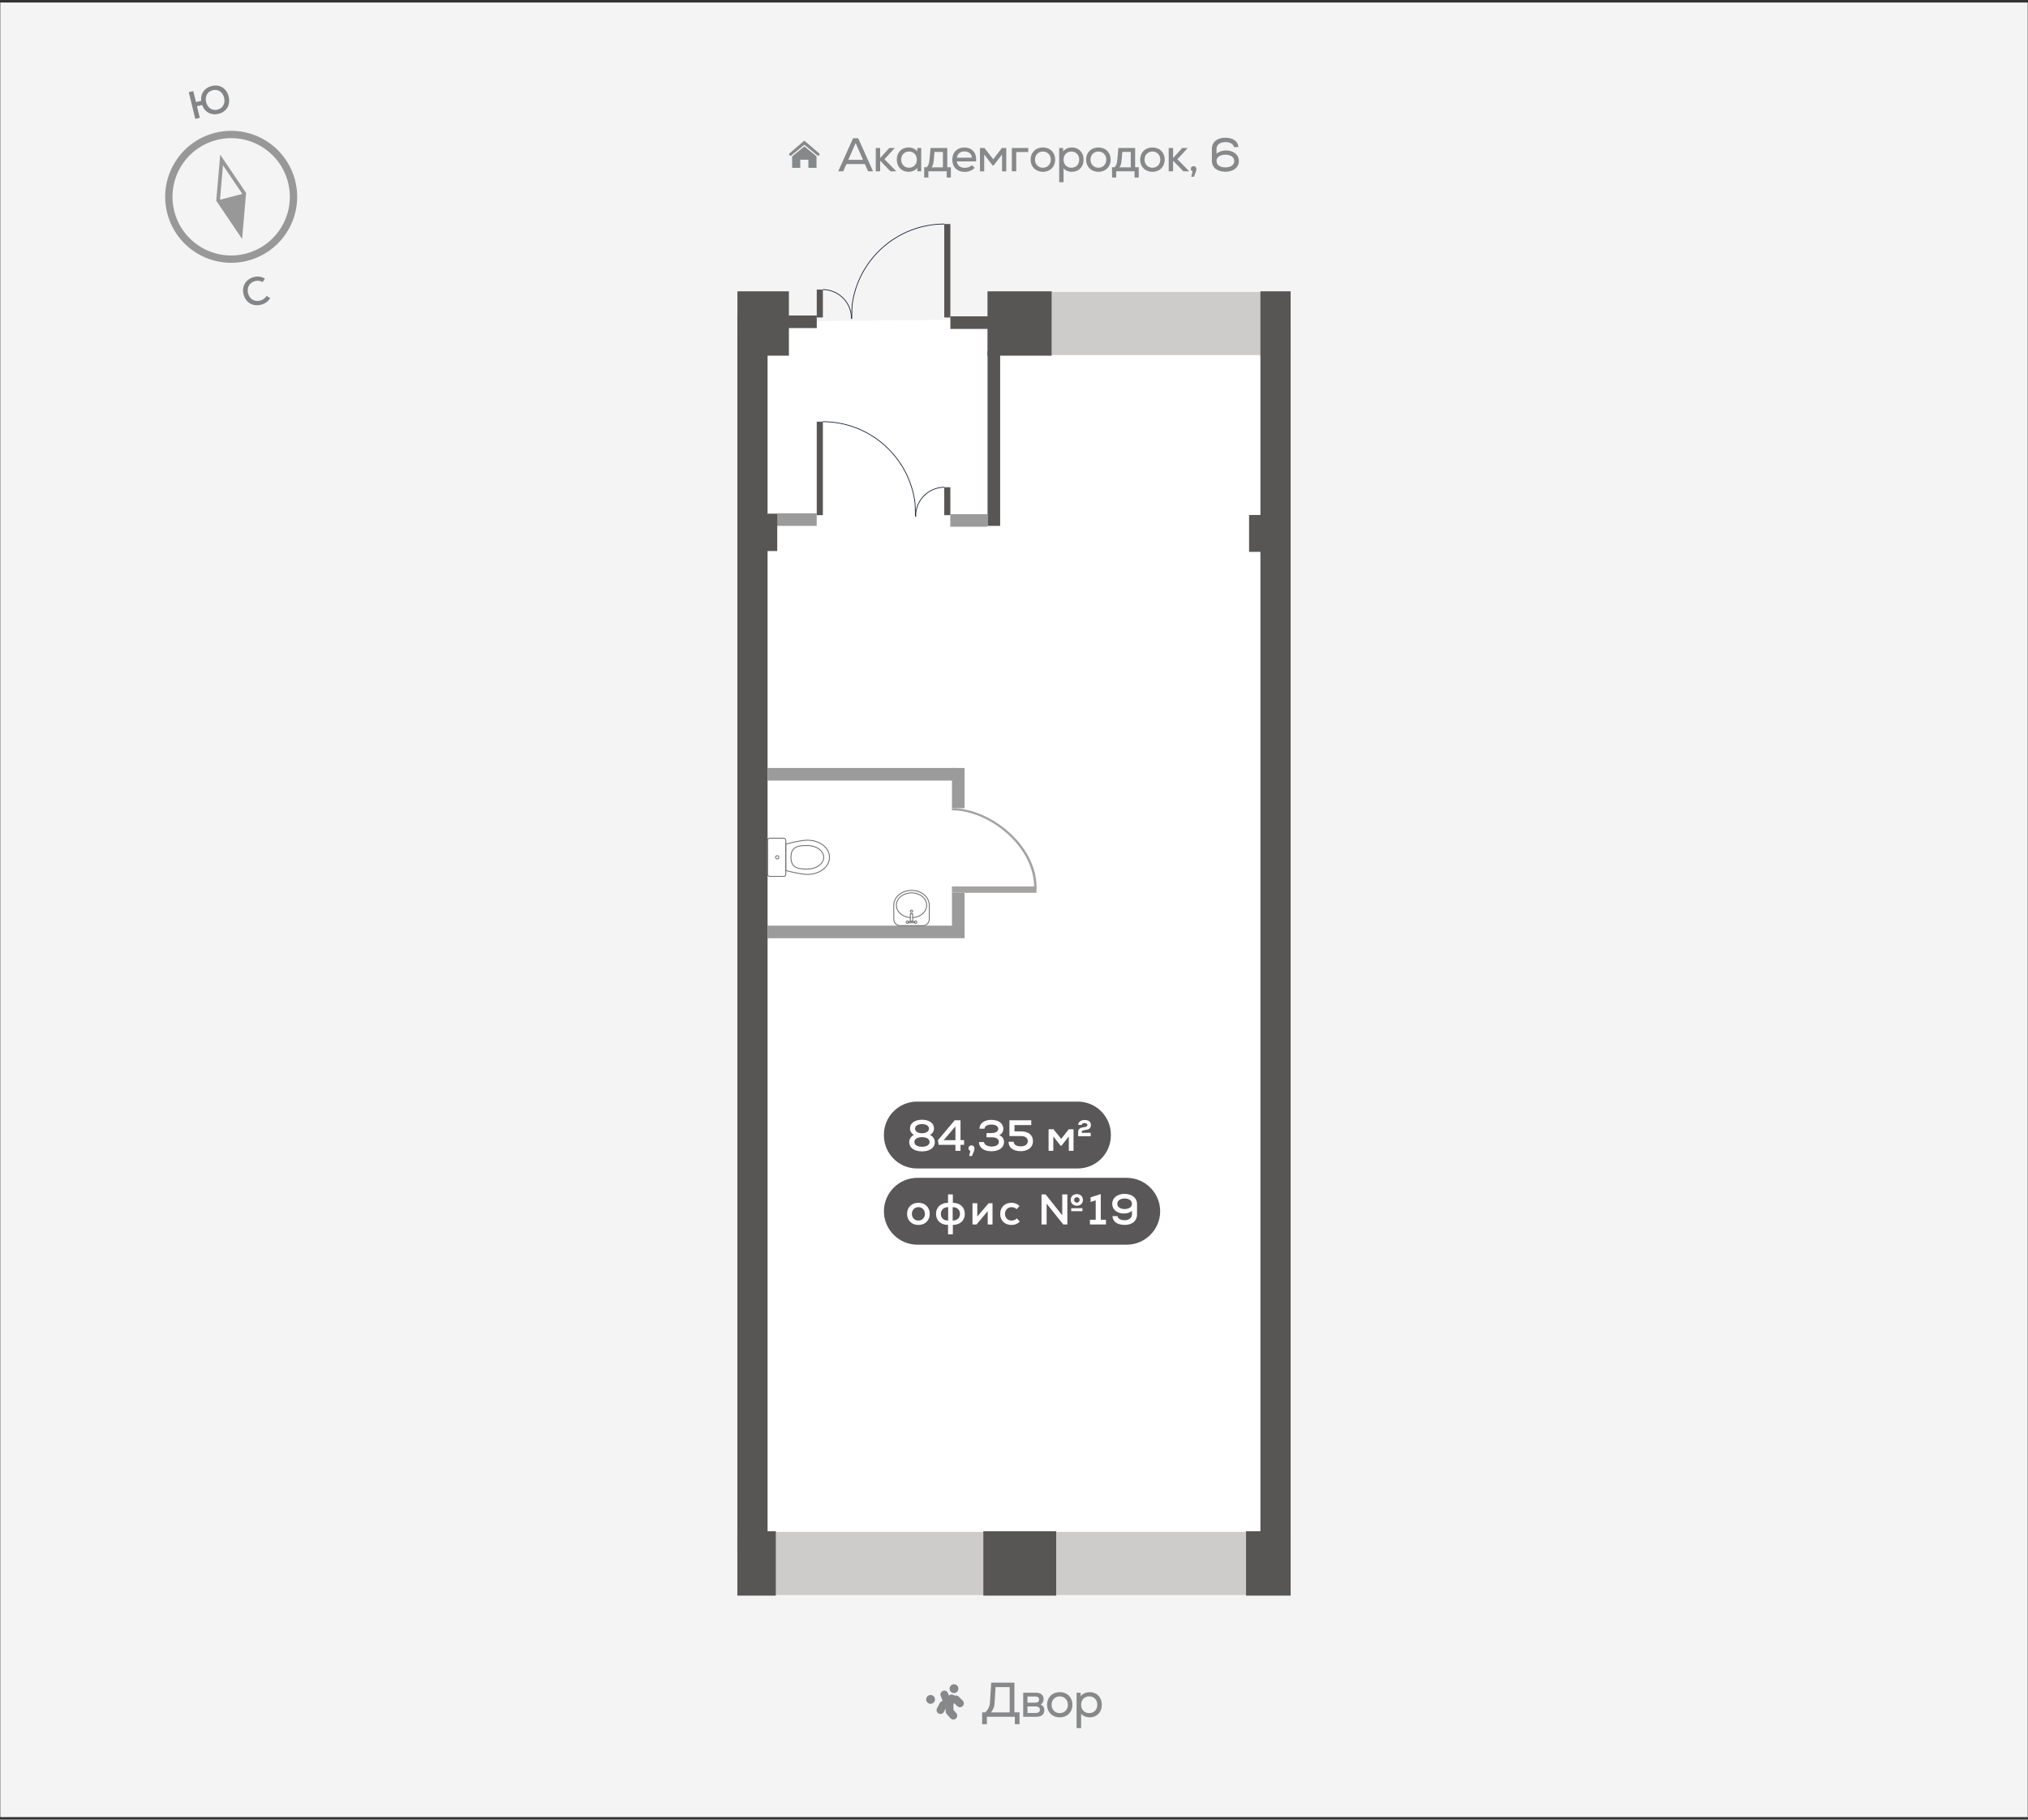 <?xml version="1.0" encoding="utf-8"?>
<!-- Generator: Adobe Illustrator 27.0.1, SVG Export Plug-In . SVG Version: 6.00 Build 0)  -->
<svg version="1.0" id="Layer_1" xmlns="http://www.w3.org/2000/svg" xmlns:xlink="http://www.w3.org/1999/xlink" x="0px" y="0px"
	 viewBox="0 0 916.264 822.271" enable-background="new 0 0 916.264 822.271" xml:space="preserve">
<rect x="0" y="0" width="916.264" height="822.271" fill="#333333" stroke="none"/>
<g>
	<g>
		
			<rect id="XMLID_00000155863428777080219020000001051953196218202804_" x="0.132" y="1.135" fill="#F4F4F4" width="916" height="820"/>
	</g>
	<g>
		
			<path id="XMLID_00000046305564426653034780000002202066073999644077_" fill="none" stroke="#999898" stroke-width="3.31" stroke-miterlimit="10" d="
			M77.182,96.01c-3.906-15.055,5.133-30.426,20.188-34.332c15.056-3.906,30.427,5.133,34.333,20.188
			c3.906,15.056-5.133,30.426-20.189,34.332C96.458,120.104,81.087,111.065,77.182,96.01z"/>
		
			<polygon id="XMLID_00000016075687523648962910000004984392177431457721_" fill="none" stroke="#999898" stroke-width="1.655" stroke-linecap="round" stroke-miterlimit="10" points="
			108.762,105.589 98.549,90.467 100.123,72.287 110.335,87.409 		"/>
		<polygon id="XMLID_00000181077815870468660820000004006524096324305080_" fill="#999898" points="108.762,105.589 98.549,90.467 
			110.335,87.409 		"/>
		<g>
			<path fill="#838586" d="M110.058,133.073c-0.953-3.674,0.971-6.922,4.663-7.879c1.751-0.454,3.443-0.215,4.963,0.692l-1.02,1.583
				c-1.038-0.611-2.162-0.777-3.398-0.456c-2.558,0.664-3.858,2.925-3.182,5.535c0.678,2.609,2.914,3.953,5.471,3.289
				c1.202-0.311,2.249-1.078,2.876-2.12l1.637,1.005c-0.896,1.496-2.268,2.493-4.088,2.966
				C114.255,138.655,111.011,136.747,110.058,133.073z"/>
		</g>
		<g>
			<path fill="#838586" d="M103.323,43.66c0.914,3.758-0.968,6.898-4.588,7.779c-3.36,0.817-6.284-0.772-7.435-3.997l-2.309,0.562
				l1.271,5.222l-2.034,0.495l-2.934-12.064l2.033-0.495l1.212,4.981l2.344-0.57c-0.34-3.276,1.501-5.914,4.792-6.715
				C99.294,37.978,102.411,39.903,103.323,43.66z M101.255,44.163c-0.636-2.62-2.741-3.988-5.119-3.409
				c-2.395,0.583-3.635,2.764-2.998,5.384c0.638,2.619,2.741,3.988,5.137,3.405C100.652,48.965,101.892,46.783,101.255,44.163z"/>
		</g>
	</g>
	<g id="XMLID_00000053536660388218407260000003201231262537039014_">
		<g id="XMLID_00000142881314888367989410000001525918118999304622_">
			<g>
				<g>
					<path fill="#878889" d="M390.756,74.14h-8.35l-1.427,3.259h-2.258l6.688-14.911h2.343l6.689,14.911h-2.258L390.756,74.14z
						 M383.257,72.223h6.646l-3.323-7.584L383.257,72.223z"/>
					<path fill="#878889" d="M402.28,77.399l-4.623-4.771v4.771h-1.981V66.876h1.981v4.537l4.132-4.537h2.493l-4.687,5.069
						l5.347,5.453L402.28,77.399L402.28,77.399z"/>
					<path fill="#878889" d="M416.212,66.876v10.523h-1.747l-0.021-1.555c-0.831,1.107-2.279,1.789-4.004,1.789
						c-3.089,0-5.262-2.258-5.262-5.496c0-3.237,2.173-5.495,5.262-5.495c1.725,0,3.174,0.682,4.004,1.789l0.021-1.555
						L416.212,66.876L416.212,66.876z M414.231,72.137c0-2.151-1.448-3.663-3.536-3.663c-2.066,0-3.536,1.512-3.536,3.663
						s1.47,3.664,3.536,3.664C412.783,75.801,414.231,74.288,414.231,72.137z"/>
					<path fill="#878889" d="M429.611,75.567v4.644h-1.875v-2.812h-8.286v2.812h-1.896v-4.644h1.171
						c0.682-0.788,1.044-1.533,1.236-3.493l0.468-5.197h7.562v8.69H429.611z M421.9,72.223c-0.127,1.746-0.447,2.62-0.979,3.387
						h5.091v-6.944h-3.813L421.9,72.223z"/>
					<path fill="#878889" d="M441.009,72.925h-8.712c0.192,1.811,1.577,2.919,3.6,2.919c1.278,0,2.578-0.49,3.195-1.235l1.278,1.214
						c-1.001,1.15-2.705,1.854-4.516,1.854c-3.387,0-5.603-2.194-5.603-5.539c0-3.237,2.173-5.474,5.39-5.474
						C439.262,66.663,441.307,69.048,441.009,72.925z M432.318,71.242h6.816c-0.17-1.704-1.47-2.812-3.43-2.812
						C433.852,68.431,432.637,69.475,432.318,71.242z"/>
					<path fill="#878889" d="M454.642,66.876v10.544h-1.917v-7.604l-3.834,4.984h-0.405l-3.813-4.984v7.604h-1.917V66.876h2.023
						l3.983,5.112l3.877-5.112H454.642z"/>
					<path fill="#878889" d="M457.157,66.876h7.413v1.832h-5.432v8.69h-1.981V66.876z"/>
					<path fill="#878889" d="M465.635,72.137c0-3.131,2.194-5.495,5.56-5.495c3.344,0,5.538,2.364,5.538,5.495
						c0,3.132-2.194,5.496-5.538,5.496C467.829,77.633,465.635,75.269,465.635,72.137z M474.752,72.137
						c0-2.002-1.406-3.663-3.557-3.663c-2.173,0-3.579,1.661-3.579,3.663c0,2.003,1.406,3.664,3.579,3.664
						C473.346,75.801,474.752,74.14,474.752,72.137z"/>
					<path fill="#878889" d="M489.579,72.137c0,3.238-2.151,5.496-5.262,5.496c-1.597,0-2.96-0.575-3.792-1.555v6.263h-1.98V66.877
						h1.768l0.021,1.555c0.809-1.107,2.258-1.789,3.983-1.789C487.428,66.642,489.579,68.9,489.579,72.137z M487.598,72.137
						c0-2.151-1.449-3.663-3.536-3.663c-2.066,0-3.536,1.512-3.536,3.663s1.47,3.664,3.536,3.664
						C486.15,75.801,487.598,74.288,487.598,72.137z"/>
					<path fill="#878889" d="M490.709,72.137c0-3.131,2.194-5.495,5.56-5.495c3.345,0,5.539,2.364,5.539,5.495
						c0,3.132-2.194,5.496-5.539,5.496C492.903,77.633,490.709,75.269,490.709,72.137z M499.826,72.137
						c0-2.002-1.406-3.663-3.558-3.663c-2.172,0-3.578,1.661-3.578,3.663c0,2.003,1.406,3.664,3.578,3.664
						C498.42,75.801,499.826,74.14,499.826,72.137z"/>
					<path fill="#878889" d="M514.482,75.567v4.644h-1.875v-2.812h-8.286v2.812h-1.896v-4.644h1.171
						c0.682-0.788,1.044-1.533,1.236-3.493l0.468-5.197h7.562v8.69H514.482z M506.771,72.223c-0.128,1.746-0.448,2.62-0.98,3.387
						h5.091v-6.944h-3.813L506.771,72.223z"/>
					<path fill="#878889" d="M515.122,72.137c0-3.131,2.194-5.495,5.56-5.495c3.345,0,5.539,2.364,5.539,5.495
						c0,3.132-2.194,5.496-5.539,5.496C517.316,77.633,515.122,75.269,515.122,72.137z M524.239,72.137
						c0-2.002-1.406-3.663-3.558-3.663c-2.172,0-3.578,1.661-3.578,3.663c0,2.003,1.406,3.664,3.578,3.664
						C522.833,75.801,524.239,74.14,524.239,72.137z"/>
					<path fill="#878889" d="M534.635,77.399l-4.623-4.771v4.771h-1.981V66.876h1.981v4.537l4.132-4.537h2.493l-4.687,5.069
						l5.347,5.453L534.635,77.399L534.635,77.399z"/>
					<path fill="#878889" d="M540.536,76.333c0,0.682-0.213,1.343-1.107,3.536h-1.214l0.618-2.428
						c-0.511-0.149-0.831-0.575-0.831-1.108c0-0.724,0.533-1.257,1.278-1.257S540.536,75.609,540.536,76.333z"/>
					<path fill="#878889" d="M559.729,72.798c0,2.833-2.471,4.813-6.071,4.813c-3.685,0-6.113-1.917-6.113-4.856v-5.496
						c0-3.046,2.364-5.027,6.007-5.027c3.558,0,5.858,1.641,5.943,4.218h-2.045c-0.085-1.32-1.662-2.236-3.834-2.236
						c-2.428,0-3.983,1.214-3.983,3.132v2.108c1.129-0.959,2.599-1.47,4.218-1.47C557.343,67.983,559.729,69.964,559.729,72.798z
						 M557.641,72.776c0-1.726-1.576-2.876-4.004-2.876s-4.005,1.129-4.005,2.876c0,1.746,1.577,2.875,4.005,2.875
						S557.641,74.501,557.641,72.776z"/>
				</g>
			</g>
		</g>
		<g id="XMLID_00000163058970860187252370000014304749114876205734_">
			<path id="XMLID_00000127751496856131846680000008988149172582472895_" fill="#878889" d="M357.508,70.288
				c1.947-1.638,5.893-4.875,5.893-4.875l5.783,4.725c0.706,0.71,1.501-0.315,0.906-0.849l-6.687-5.732l-6.687,5.732
				C356.205,69.726,356.869,70.719,357.508,70.288z"/>
			<path id="XMLID_00000127744440804057095680000017001044611593038230_" fill="#878889" d="M363.402,66.142
				c-0.721,0.593-3.979,3.277-5.511,4.567v5.14h3.674v-3.674h3.674v3.674h3.674V70.64L363.402,66.142z"/>
		</g>
	</g>
	<g id="XMLID_00000093878914017110228090000003577267550453747647_">
		<g>
			<g>
				<path fill="#878889" d="M460.633,773.793v5.351h-2.113v-3.347h-12.639v3.347h-2.136v-5.351h1.409
					c1.255-1.211,2.004-2.466,2.136-4.8l0.55-8.609h10.481v13.409C458.321,773.793,460.633,773.793,460.633,773.793z
					 M447.708,773.816h8.478v-11.428H449.8l-0.418,6.979C449.272,771.459,448.589,772.825,447.708,773.816z"/>
				<path fill="#878889" d="M471.826,772.759c0,1.981-1.277,3.038-3.677,3.038h-5.857V764.92h5.857c2.069,0,3.347,1.079,3.347,2.906
					c0,1.123-0.507,2.004-1.343,2.444C471.098,770.601,471.826,771.636,471.826,772.759z M467.862,766.637h-3.633v2.774h3.589
					c1.057,0,1.651-0.55,1.651-1.387C469.469,767.21,468.874,766.637,467.862,766.637z M469.822,772.605
					c0-0.837-0.572-1.476-1.894-1.476h-3.698v2.95h3.742C469.292,774.08,469.822,773.463,469.822,772.605z"/>
				<path fill="#878889" d="M473.061,770.359c0-3.236,2.269-5.681,5.747-5.681c3.457,0,5.725,2.444,5.725,5.681
					s-2.268,5.681-5.725,5.681C475.33,776.04,473.061,773.595,473.061,770.359z M482.485,770.359c0-2.069-1.453-3.787-3.677-3.787
					c-2.246,0-3.699,1.718-3.699,3.787c0,2.069,1.453,3.787,3.699,3.787C481.033,774.146,482.485,772.428,482.485,770.359z"/>
				<path fill="#878889" d="M497.815,770.359c0,3.347-2.225,5.681-5.438,5.681c-1.651,0-3.061-0.595-3.92-1.607v6.474h-2.048V764.92
					h1.828l0.021,1.607c0.837-1.146,2.334-1.85,4.118-1.85C495.59,764.678,497.815,767.012,497.815,770.359z M495.767,770.359
					c0-2.224-1.497-3.787-3.655-3.787c-2.136,0-3.655,1.563-3.655,3.787s1.52,3.787,3.655,3.787
					C494.27,774.146,495.767,772.583,495.767,770.359z"/>
			</g>
		</g>
		<path id="XMLID_00000009563510543273671590000000581902019406225592_" fill="#878889" d="M433.003,763.09
			c0,1.099-0.891,1.991-1.991,1.991c-1.099,0-1.99-0.891-1.99-1.991c0-1.099,0.891-1.991,1.99-1.991
			C432.112,761.099,433.003,761.99,433.003,763.09"/>
		<path id="XMLID_00000120535667141544261060000011183916089547559603_" fill="#878889" d="M422.429,767.941
			c0,1.099-0.891,1.991-1.991,1.991c-1.099,0-1.99-0.891-1.99-1.991c0-1.099,0.891-1.991,1.99-1.991
			C421.538,765.951,422.429,766.842,422.429,767.941"/>
		
			<polyline id="XMLID_00000108999717116675928220000005245959300787779970_" fill="none" stroke="#878889" stroke-width="3.512" stroke-linecap="round" stroke-linejoin="round" stroke-miterlimit="10" points="
			426.643,765.721 427.511,767.941 431.914,767.941 433.716,769.715 		"/>
		
			<polyline id="XMLID_00000167356788573336877970000011062476241111425973_" fill="none" stroke="#878889" stroke-width="3.512" stroke-linecap="round" stroke-linejoin="round" stroke-miterlimit="10" points="
			429.922,767.495 428.878,770.375 426.162,770.375 424.902,772.775 		"/>
		
			<polyline id="XMLID_00000086678371708767763740000010403235082073398419_" fill="none" stroke="#878889" stroke-width="3.512" stroke-linecap="round" stroke-linejoin="round" stroke-miterlimit="10" points="
			429.022,770.927 429.022,773.368 430.733,775.28 		"/>
	</g>
	<g>
		<polygon fill="#FFFFFF" points="573.338,142.947 342.822,145.408 341.828,711.709 576.292,706.51 		"/>
		<g>
			<rect x="575.335" y="692.245" fill="#CECCCB" width="7.784" height="28.531"/>
			
				<rect id="XMLID_00000069357969108966075020000016369053202341205945_" x="333.145" y="147.905" fill="#585555" width="13.655" height="553.421"/>
			
				<rect id="XMLID_00000021798422934221106250000002811383285653499288_" x="569.464" y="147.905" fill="#585555" width="13.655" height="544.062"/>
			<rect x="333.145" y="692.24" fill="#CECCCB" width="112.825" height="28.531"/>
			<rect x="451.841" y="692.24" fill="#CECCCB" width="117.623" height="28.531"/>
			<rect x="333.145" y="691.967" fill="#585555" width="17.367" height="29.077"/>
			<rect x="562.972" y="691.967" fill="#585555" width="20.147" height="29.077"/>
			<rect x="444.282" y="691.967" fill="#585555" width="32.916" height="29.077"/>
			<rect x="475.163" y="131.918" fill="#CECCCB" width="98.174" height="28.531"/>
			<rect x="569.464" y="131.645" fill="#585555" width="13.654" height="29.077"/>
			<rect x="446.155" y="131.645" fill="#585555" width="29.008" height="29.077"/>
			<rect x="333.168" y="131.645" fill="#585555" width="23.262" height="29.077"/>
			<rect x="333.145" y="142.563" fill="#585555" width="35.87" height="5.691"/>
			<rect x="446.183" y="158.651" fill="#585555" width="5.691" height="78.99"/>
			<rect x="429.382" y="142.947" fill="#585555" width="28.417" height="5.691"/>
			<g>
				<path fill="none" stroke="#181F38" stroke-width="0.33" stroke-miterlimit="10" d="M384.815,144.084
					c0.045-2.523,0.1-5.606,0.161-6.079c2.647-20.869,20.419-36.745,41.701-36.779"/>
				<rect x="426.62" y="101.226" fill="#585555" width="2.762" height="42.237"/>
				<path fill="none" stroke="#181F38" stroke-width="0.33" stroke-miterlimit="10" d="M384.637,144.084
					c-0.016-0.779-0.029-1.731-0.047-1.876c-0.818-6.44-6.303-11.335-12.869-11.349"/>
				<rect x="369.015" y="130.86" fill="#585555" width="2.762" height="12.603"/>
			</g>
			<g>
				<path fill="none" stroke="#181F38" stroke-width="0.33" stroke-miterlimit="10" d="M413.581,233.405
					c-0.045-2.523-0.1-5.606-0.161-6.079c-2.646-20.869-20.419-36.745-41.701-36.779"/>
				<rect x="369.014" y="190.546" fill="#585555" width="2.762" height="42.237"/>
				<path fill="none" stroke="#181F38" stroke-width="0.33" stroke-miterlimit="10" d="M413.759,233.405
					c0.016-0.779,0.029-1.731,0.047-1.876c0.818-6.44,6.303-11.335,12.869-11.348"/>
				<rect x="426.62" y="220.181" fill="#585555" width="2.762" height="12.603"/>
			</g>
			<rect x="346.584" y="231.95" fill="#9C9B9B" width="22.406" height="5.691"/>
			<rect x="429.354" y="232.334" fill="#9C9B9B" width="16.801" height="5.691"/>
			<rect x="346.799" y="347.044" fill="#9C9B9B" width="85.433" height="5.691"/>
			<rect x="430.099" y="403.446" fill="#9C9B9B" width="5.691" height="15.09"/>
			<rect x="346.8" y="418.288" fill="#9C9B9B" width="89.009" height="5.691"/>
			<rect x="430.099" y="347.043" fill="#9C9B9B" width="5.691" height="18.16"/>
			<g id="XMLID_00000031918289952546238090000007971809425120851644_">
				<g id="XMLID_00000082340536667708720240000017376093180431140768_">
					<path id="XMLID_00000047744449925464839470000009331101926953669512_" fill="#A4A3A2" d="M468.341,401.054v0.483h-38.242
						v-0.966h37.133c-0.348-18.579-20.559-34.401-37.133-34.401v-0.966C447.314,365.204,468.341,381.747,468.341,401.054z"/>
				</g>
				<g id="XMLID_00000122715655333889171100000014837606810533134998_">
					<polyline id="XMLID_00000148663682623330916120000015013093638659972254_" fill="#A4A3A2" points="468.282,401.054 
						468.282,403.446 430.099,403.446 430.099,401.054 					"/>
				</g>
			</g>
			<g id="XMLID_00000077318098987515686240000005646465265134445725_">
				
					<path id="XMLID_00000055708879871359999640000001937830158688137354_" fill="none" stroke="#71706F" stroke-width="0.405" stroke-linecap="round" stroke-linejoin="round" stroke-miterlimit="10" d="
					M355.027,381.426c2.978-0.762,7.319-1.754,9.735-1.754c5.676,0,10.007,3.459,10.007,7.729c0,4.272-4.331,7.733-10.007,7.733
					c-2.416,0-6.756-0.991-9.735-1.754L355.027,381.426z"/>
				
					<path id="XMLID_00000013180755870283252800000018399775942935580551_" fill="none" stroke="#71706F" stroke-width="0.405" stroke-linecap="round" stroke-linejoin="round" stroke-miterlimit="10" d="
					M346.8,379.682v15.441c0,0.495,0.402,0.9,0.896,0.9h6.435c0.495,0,0.896-0.405,0.896-0.9l0-15.441c0-0.495-0.401-0.9-0.896-0.9
					h-6.435C347.202,378.782,346.8,379.187,346.8,379.682z"/>
				
					<path id="XMLID_00000034780517962788743380000006450499490191132066_" fill="none" stroke="#71706F" stroke-width="0.405" stroke-linecap="round" stroke-linejoin="round" stroke-miterlimit="10" d="
					M364.762,392.727c4.085,0,7.399-2.383,7.399-5.326c0-2.939-3.314-5.322-7.399-5.322c-4.086,0-7.398,0.404-7.398,5.322
					C357.364,392.323,360.677,392.727,364.762,392.727z"/>
				
					<path id="XMLID_00000173870595837026312590000000025125716278924185_" fill="none" stroke="#71706F" stroke-width="0.405" stroke-linecap="round" stroke-linejoin="round" stroke-miterlimit="10" d="
					M351.165,388.151c0.415,0,0.748-0.336,0.748-0.751c0-0.412-0.333-0.744-0.748-0.744c-0.414,0-0.748,0.333-0.748,0.744
					C350.417,387.815,350.751,388.151,351.165,388.151z"/>
			</g>
			<g id="XMLID_00000136371749111918634570000008577476110308219024_">
				
					<path id="XMLID_00000160911597527447625750000008120835183243684284_" fill="none" stroke="#71706F" stroke-width="0.405" stroke-linecap="round" stroke-linejoin="round" stroke-miterlimit="10" d="
					M416.983,418.288h-10.289c-1.582,0-2.861-1.277-2.863-2.856l-0.02-6.617c0.206-3.601,3.706-6.473,8.028-6.473
					c4.323,0,7.821,2.872,8.03,6.473l-0.022,6.617C419.842,417.012,418.559,418.288,416.983,418.288z"/>
				
					<path id="XMLID_00000004532302495745864500000011147726276495655298_" fill="none" stroke="#71706F" stroke-width="0.405" stroke-linecap="round" stroke-linejoin="round" stroke-miterlimit="10" d="
					M412.357,414.669c3.538-0.217,6.329-2.638,6.329-5.595c0-3.101-3.067-5.611-6.846-5.611c-3.781,0-6.848,2.51-6.848,5.611
					c0,2.946,2.771,5.361,6.292,5.593"/>
				
					<path id="XMLID_00000044859293440364876480000010383335945026906753_" fill="none" stroke="#71706F" stroke-width="0.405" stroke-linecap="round" stroke-linejoin="round" stroke-miterlimit="10" d="
					M411.822,411.247c-0.29,0-0.526,0.237-0.526,0.525c0,0.292,0.236,0.525,0.526,0.525c0.289,0,0.525-0.233,0.525-0.525
					C412.346,411.484,412.11,411.247,411.822,411.247z"/>
				
					<path id="XMLID_00000152241175194666030300000008572447639032207264_" fill="none" stroke="#71706F" stroke-width="0.405" stroke-linecap="round" stroke-linejoin="round" stroke-miterlimit="10" d="
					M409.942,416.197c-0.289,0-0.526,0.237-0.526,0.527c0,0.291,0.237,0.525,0.526,0.525c0.289,0,0.526-0.233,0.526-0.525
					C410.468,416.434,410.232,416.197,409.942,416.197z"/>
				
					<path id="XMLID_00000181769885610582438560000003676275072504171400_" fill="none" stroke="#71706F" stroke-width="0.405" stroke-linecap="round" stroke-linejoin="round" stroke-miterlimit="10" d="
					M413.738,416.197c-0.289,0-0.526,0.237-0.526,0.527c0,0.291,0.237,0.525,0.526,0.525c0.289,0,0.525-0.233,0.525-0.525
					C414.264,416.434,414.027,416.197,413.738,416.197z"/>
				
					<rect id="XMLID_00000038409372048769843390000014665160022357180297_" x="411.284" y="412.918" fill="none" stroke="#71706F" stroke-width="0.405" stroke-linecap="round" stroke-linejoin="round" stroke-miterlimit="10" width="1.074" height="3.439"/>
				
					<rect id="XMLID_00000102509041400739846480000007420664899669772439_" x="410.483" y="416.399" fill="none" stroke="#71706F" stroke-width="0.405" stroke-linecap="round" stroke-linejoin="round" stroke-miterlimit="10" width="2.7" height="0.587"/>
			</g>
			<rect x="333.168" y="232.334" fill="#585555" width="17.997" height="16.67"/>
			<rect x="564.339" y="232.715" fill="#585555" width="17.997" height="16.67"/>
			<g>
				<g id="XMLID_00000119823645516244465550000011912315548644651661_">
					<path id="XMLID_00000108272210964929175300000016864236821890130823_" fill="#595757" d="M486.978,528.012h-72.701
						c-8.207,0-14.921-6.715-14.921-14.921v-0.365c0-8.207,6.715-14.921,14.921-14.921h72.701c8.207,0,14.921,6.715,14.921,14.921
						v0.365C501.9,521.297,495.185,528.012,486.978,528.012z"/>
					<path id="XMLID_00000182509052698652723120000016449297850971948945_" fill="#595757" d="M509.065,562.459H414.46
						c-8.307,0-15.104-6.797-15.104-15.104l0,0c0-8.307,6.797-15.104,15.104-15.104h94.605c8.307,0,15.104,6.797,15.104,15.104v0
						C524.169,555.662,517.372,562.459,509.065,562.459z"/>
					<g id="XMLID_00000064322069152981163310000016945680412966704300_">
						<g>
							<path fill="#FFFFFF" d="M422.346,516.177c0,2.501-2.284,4.117-5.771,4.117s-5.791-1.635-5.791-4.117
								c0-1.498,0.848-2.738,2.167-3.329c-1.103-0.591-1.812-1.616-1.812-2.974c0-2.305,2.187-3.881,5.436-3.881
								c3.23,0,5.417,1.576,5.417,3.881c0,1.358-0.709,2.364-1.812,2.974C421.499,513.439,422.346,514.679,422.346,516.177z
								 M420.002,516.039c0-1.32-1.34-2.166-3.428-2.166c-2.107,0-3.447,0.847-3.447,2.166c0,1.339,1.34,2.167,3.447,2.167
								C418.662,518.206,420.002,517.378,420.002,516.039z M413.423,510.031c0,1.222,1.261,2.068,3.152,2.068
								c1.871,0,3.151-0.847,3.151-2.068c0-1.24-1.28-2.068-3.151-2.068C414.683,507.963,413.423,508.79,413.423,510.031z"/>
							<path fill="#FFFFFF" d="M435.583,517.339h-1.615v2.698h-2.305v-2.698h-7.603l-0.276-2.128l7.544-8.963h2.639v8.963h1.615
								V517.339z M426.365,515.231h5.299v-6.244L426.365,515.231z"/>
							<path fill="#FFFFFF" d="M440.271,518.915c0,0.708-0.217,1.358-1.123,3.446h-1.28l0.551-2.284
								c-0.532-0.158-0.848-0.61-0.848-1.182c0-0.768,0.552-1.32,1.359-1.32C439.72,517.575,440.271,518.127,440.271,518.915z"/>
							<path fill="#FFFFFF" d="M453.626,516.058c0,2.542-2.246,4.177-5.732,4.177c-3.388,0-5.594-1.635-5.594-4.156h2.305
								c0,1.162,1.477,2.029,3.447,2.029c1.911,0,3.23-0.788,3.23-2.108c0-1.32-1.162-2.068-3.132-2.068h-2.443v-1.911h2.187
								c1.891,0,3.132-0.729,3.132-1.911c0-1.143-1.24-1.93-3.092-1.93c-1.871,0-3.112,0.748-3.112,1.871h-2.284
								c0-2.423,2.127-3.999,5.416-3.999c3.171,0,5.358,1.635,5.358,4.038c0,1.32-0.788,2.482-1.89,2.875
								C452.799,513.458,453.626,514.581,453.626,516.058z"/>
							<path fill="#FFFFFF" d="M466.706,515.704c0,2.679-2.187,4.491-5.436,4.491c-3.546,0-5.594-1.557-5.594-4.255h2.324
								c0,1.34,1.182,2.088,3.251,2.088c1.93,0,3.112-0.906,3.112-2.364c0-1.438-1.143-2.284-3.093-2.284h-5.2v-7.131h9.868v2.167
								h-7.583v2.837h2.915C464.697,511.253,466.706,512.907,466.706,515.704z"/>
							<path fill="#FFFFFF" d="M485.024,510.306v9.75h-2.128v-6.5l-3.329,4.195h-0.354l-3.329-4.195v6.5h-2.128v-9.75h2.207
								l3.506,4.334l3.387-4.334H485.024z"/>
							<path fill="#FFFFFF" d="M488.728,511.903h4.058v1.536h-5.672v-1.832c0-1.753,1.32-2.048,2.56-2.246
								c0.887-0.137,1.595-0.276,1.595-0.965c0-0.611-0.413-0.887-1.261-0.887c-0.788,0-1.261,0.296-1.28,0.828h-1.576
								c0-1.3,1.182-2.226,2.837-2.226c1.871,0,2.876,0.808,2.876,2.285c0,1.772-1.3,2.048-2.521,2.225
								c-0.907,0.138-1.616,0.256-1.616,1.005V511.903z"/>
						</g>
					</g>
					<g>
						<path fill="#FFFFFF" d="M409.819,548.531c0-2.875,2.001-5.012,5.128-5.012c3.109,0,5.109,2.136,5.109,5.012
							c0,2.874-2.001,5.012-5.109,5.012C411.819,553.542,409.819,551.405,409.819,548.531z M417.88,548.531
							c0-1.671-1.146-3.03-2.933-3.03c-1.806,0-2.952,1.359-2.952,3.03c0,1.67,1.145,3.03,2.952,3.03
							C416.734,551.561,417.88,550.201,417.88,548.531z"/>
						<path fill="#FFFFFF" d="M430.502,553.523v4.254h-2.175v-4.254c-3.303,0-5.42-1.962-5.42-4.992c0-3.011,2.156-4.992,5.42-4.992
							v-3.808h2.175v3.808c3.244,0,5.401,1.981,5.401,4.992C435.902,551.542,433.805,553.504,430.502,553.523z M428.327,551.561
							h0.058v-6.06h-0.058c-1.923,0-3.244,1.223-3.244,3.03C425.083,550.376,426.345,551.561,428.327,551.561z M433.726,548.531
							c0-1.807-1.321-3.03-3.244-3.03h-0.058v6.06h0.039C432.444,551.561,433.726,550.357,433.726,548.531z"/>
						<path fill="#FFFFFF" d="M448.427,543.732v9.596h-2.176v-3.846l0.019-2.195l-5.07,6.041h-1.827v-9.596h2.176v3.594
							l-0.019,2.428l5.129-6.023H448.427z"/>
						<path fill="#FFFFFF" d="M451.9,548.531c0-2.972,2.059-5.012,5.108-5.012c1.399,0,2.604,0.486,3.633,1.475l-1.321,1.418
							c-0.583-0.582-1.418-0.912-2.273-0.912c-1.749,0-2.972,1.243-2.972,3.03c0,1.806,1.204,3.03,2.972,3.03
							c0.932,0,1.787-0.35,2.369-0.991l1.34,1.457c-1.068,1.029-2.253,1.515-3.73,1.515
							C453.921,553.542,451.9,551.561,451.9,548.531z"/>
						<path fill="#FFFFFF" d="M482.237,539.731v13.598h-1.846l-7.517-9.421v9.421h-2.311v-13.598h1.845l7.517,9.46v-9.46H482.237z
							 M483.752,542.236c0-1.554,1.165-2.641,2.778-2.641c1.592,0,2.758,1.087,2.758,2.641c0,1.535-1.166,2.623-2.758,2.623
							C484.917,544.859,483.752,543.772,483.752,542.236z M483.985,545.966h5.07v1.36h-5.07V545.966z M485.286,542.236
							c0,0.7,0.544,1.224,1.243,1.224s1.243-0.524,1.243-1.224c0-0.699-0.544-1.224-1.243-1.224S485.286,541.538,485.286,542.236z"
							/>
						<path fill="#FFFFFF" d="M499.673,551.211v2.118h-7.226v-2.118h2.604v-8.799l-2.312,0.738v-2.098l4.332-1.399h0.272v11.558
							H499.673z"/>
						<path fill="#FFFFFF" d="M513.715,543.985v4.876c0,2.895-2.273,4.662-5.537,4.662c-3.379,0-5.459-1.476-5.555-3.963h2.292
							c0,1.049,1.399,1.845,3.244,1.845c1.768,0,3.263-0.932,3.263-2.661v-1.555c-0.991,0.797-2.175,1.185-3.613,1.185
							c-3.147,0-5.303-1.787-5.303-4.41c0-2.641,2.292-4.468,5.594-4.468C511.383,539.497,513.715,541.363,513.715,543.985z
							 M511.422,543.985c0-1.437-1.321-2.389-3.302-2.389s-3.321,0.952-3.321,2.389c0,1.418,1.34,2.37,3.321,2.37
							S511.422,545.403,511.422,543.985z"/>
					</g>
				</g>
			</g>
		</g>
	</g>
</g>
</svg>
